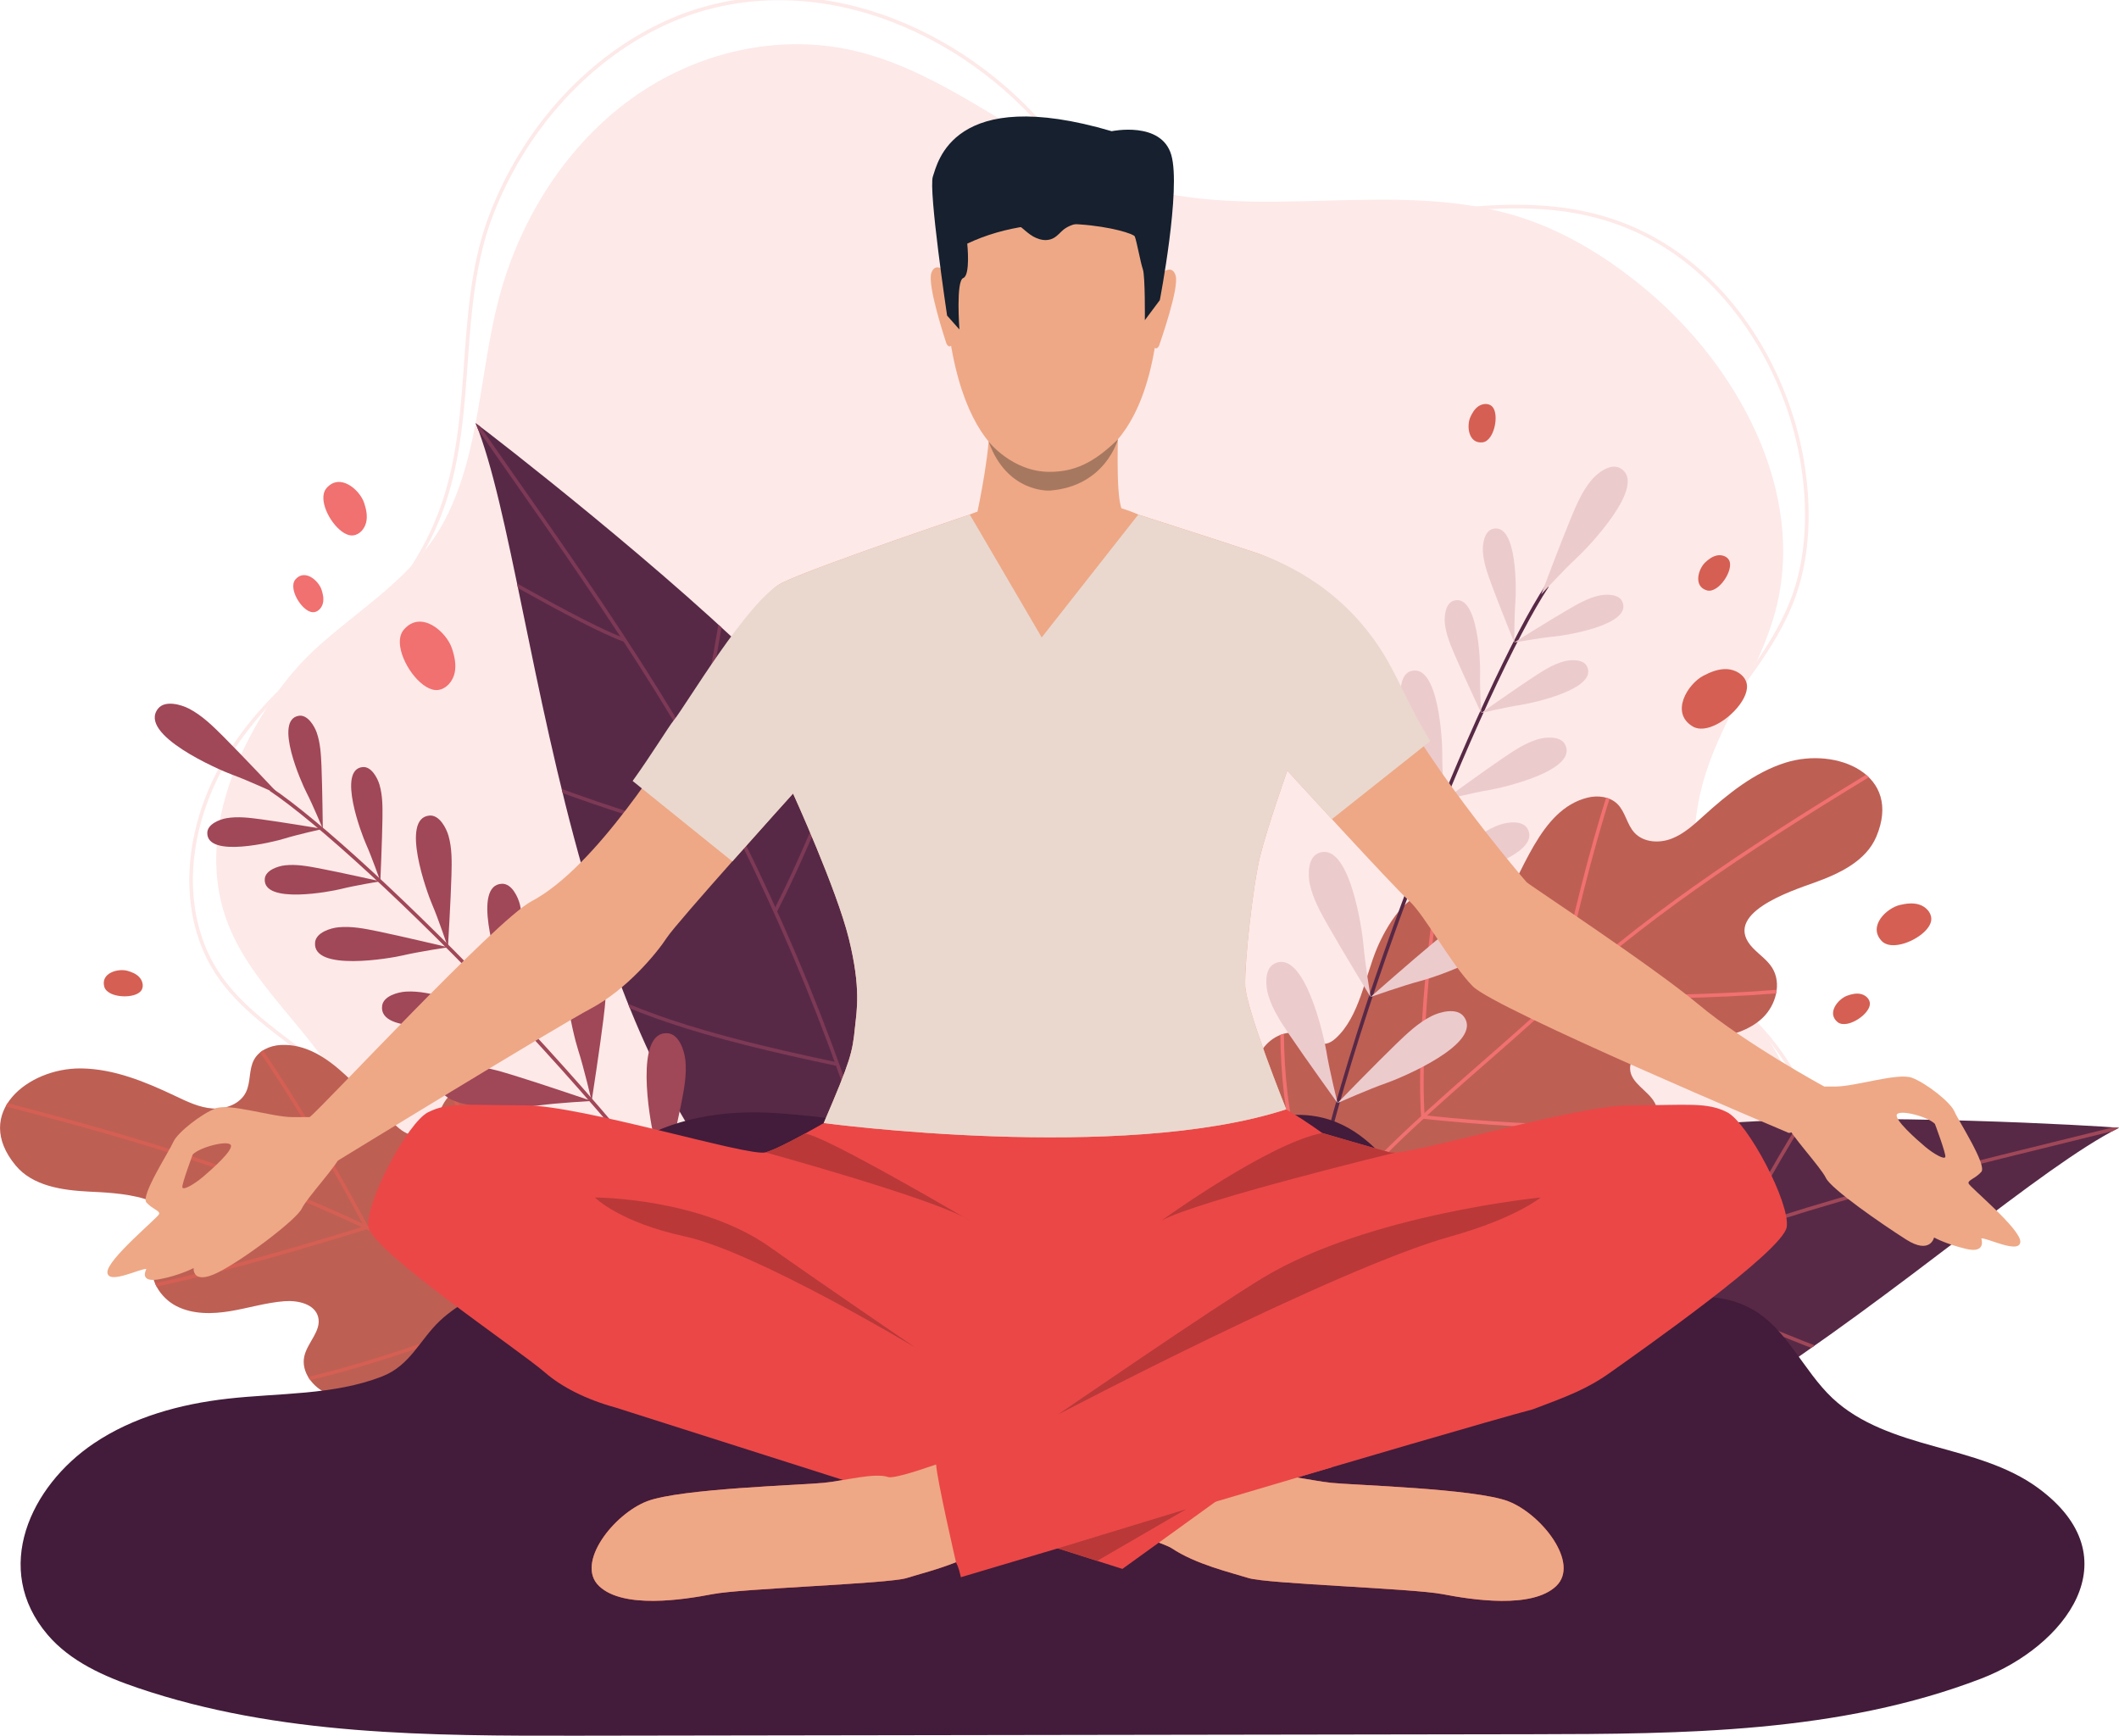 <?xml version="1.0" encoding="utf-8"?>
<!-- Generator: Adobe Illustrator 27.0.0, SVG Export Plug-In . SVG Version: 6.00 Build 0)  -->
<svg version="1.1" xmlns="http://www.w3.org/2000/svg" xmlns:xlink="http://www.w3.org/1999/xlink" x="0px" y="0px"
	 viewBox="0 0 591.18 484.28" style="enable-background:new 0 0 591.18 484.28;" xml:space="preserve">
<style type="text/css">
	.st0{fill:none;stroke:#FDE9E8;stroke-miterlimit:10;}
	.st1{fill:#FDE9E8;}
	.st2{clip-path:url(#SVGID_00000085212491828836784120000014716700995840087484_);}
	.st3{fill:none;stroke:#A04758;stroke-miterlimit:10;}
	.st4{clip-path:url(#SVGID_00000018199848357541550490000009030809437823714196_);}
	.st5{fill:none;stroke:#F17070;stroke-miterlimit:10;}
	.st6{fill:none;stroke:#572946;stroke-miterlimit:10;}
	.st7{fill:#ECCBCD;}
	.st8{clip-path:url(#SVGID_00000004518156406173501560000013623380252524192148_);}
	.st9{fill:none;stroke:#7D3955;stroke-miterlimit:10;}
	.st10{clip-path:url(#SVGID_00000139295076155354721380000002324289859351043986_);}
	.st11{fill:none;stroke:#D55F53;stroke-miterlimit:10;}
	.st12{fill:#A04758;}
	.st13{fill:#421C3A;}
	.st14{fill:#F17070;}
	.st15{fill:#D55F53;}
	.st16{fill:#EEA886;}
	.st17{fill:#EB4747;}
	.st18{fill:#BA3838;}
	.st19{fill:#525252;}
	.st20{fill:#EAD8CF;}
	.st21{fill:#16202E;}
	.st22{fill:#A77860;}
</style>
<g id="Layer_1">
</g>
<g id="Layer_2">
	<path class="st0" d="M200.07,416.43c-15.34-5.5-32.15-3.92-48.44-4.15c-16.29-0.23-41.72-2.89-47.86-20.97
		c-6.49-19.14,2.92-39,3-58.34c0.02-5.3-0.54-10.65-2.36-15.63c-8.54-23.27-37.14-28.91-47.17-52.1
		c-7.49-17.32-3.62-38.01,6.22-54.12c8.55-13.99,21.08-24.99,34.33-34.39c12.07-8.56,21.3-22.39,26.03-36.45
		c8.84-26.26,3.41-54.97,13.32-80.58c8.87-22.94,25.87-42.37,47.08-52.63c37.03-17.92,80.79-1.98,107.19,28.67
		c14.16,16.44,34.51,25.98,55.22,27.68c40.23,3.29,82.15-18.57,119.42,6.11c19,12.58,32.42,34.89,36.61,58.42
		c2.36,13.26,2.09,28.01-3.03,40.52c-5.04,12.32-13.72,22.37-21.18,33.01c-12.4,17.68-19.19,41.32-7.59,61.23
		c5.07,8.71,12.4,15.83,19.34,23.13c17.78,18.68,24.37,46.19,18.25,71.1c-6.95,28.27-28.98,46.84-57.68,50.39
		c-21.24,2.63-44.74-0.81-63.99,10.42"/>
	<path class="st1" d="M76.88,193.84c-11.73,16.68-20.78,39.37-14.5,60.32c6.26,20.88,26.29,33.76,35.04,53.59
		c4.95,11.21,5.08,23.54,5.27,35.57c0.25,15.75-2.83,32.48,7.81,45.79c6.3,7.87,15.8,12.53,25.41,15.58
		c19.3,6.14,39.51,9.02,56.66,20.61c28.16,19.05,62.74,25.71,96.3,23.65c17.02-1.04,33.9-4.25,50.2-9.22
		c18.94-5.78,35.78-16.01,54.85-21.5c33.05-9.5,78.25-9.63,97.59-43.07c13.02-22.51,17.53-50.34,7.4-74.87
		c-4.82-11.66-14.01-20.57-19.25-32.02c-7.23-15.82-9.19-33.86-4.35-50.67c0.2-0.69,0.41-1.38,0.63-2.07
		c5.05-15.71,15.22-29.22,19.42-45.22c8.68-33.02-10.5-67.94-35.71-89.17c-10.48-8.82-22.18-16.16-34.93-20.35
		c-35.16-11.54-74.23,1.82-109.5-9.35c-27.06-8.57-49.27-30.83-76.84-37.27c-21.19-4.95-44.08,0.33-62.08,13.26
		c-18,12.93-31.06,33.17-37.01,55.45c-5.52,20.65-5.34,43.33-15.13,62.09c-8.37,16.05-23.88,24.71-36.48,36.35
		C83.74,184.98,80.12,189.23,76.88,193.84z"/>
	<g>
		<defs>
			<path id="SVGID_1_" d="M461.01,381.67l25.58,7.01c44-28.37,82.73-63.1,104.6-74.07c-5.54-0.5-68.77-4.26-109.13-1.33l-8.05,17.51
				l-0.21-16.77c-4.25,0.46-8.13,1.01-11.49,1.68c-48.1,9.6-107.89,34.43-121.77,86.84c-5.83,22.01,18.76,26.01,35.01,26.6
				c32.98,1.18,68.15-14.14,100.95-34.11L461.01,381.67z"/>
		</defs>
		<use xlink:href="#SVGID_1_"  style="overflow:visible;fill:#572946;"/>
		<clipPath id="SVGID_00000097459998797484820460000005682899684658321836_">
			<use xlink:href="#SVGID_1_"  style="overflow:visible;"/>
		</clipPath>
		<g style="clip-path:url(#SVGID_00000097459998797484820460000005682899684658321836_);">
			<path class="st3" d="M520.34,332.69c11.06,4.55,52.28,12.22,52.28,12.22"/>
			<g>
				<path class="st3" d="M329.63,428.49c36.7-29.82,78.25-53.18,121.56-71.92c46.21-20,94.81-30.68,143.67-42.88"/>
				<path class="st3" d="M485.85,343.3c8.19-18.7,30.77-52.02,30.77-52.02"/>
				<path class="st3" d="M439.3,361.86c0,0,7.73-32.39,23-63.97"/>
				<path class="st3" d="M457.51,353.91c16.16,8.8,62.36,29.52,80.76,31.33"/>
				<path class="st3" d="M398.34,382.46c32.52,18.2,56.27,29.57,81.29,31.93"/>
				<path class="st3" d="M387.44,388.67c5.66-24.74,11.11-58.73,26.81-81.03"/>
			</g>
		</g>
	</g>
	<g>
		<defs>
			<path id="SVGID_00000109006745695086942730000005237791162247885494_" d="M398.49,362.11c-13.43,1.2-35.11,3.53-44.68-8.55
				c-3.06-3.86-4.44-8.78-5.38-13.62c-2.4-12.4-2.34-25.28,0.2-37.65c0.77-3.75,1.83-7.59,4.31-10.51
				c2.48-2.92,6.72-4.65,10.25-3.16c3.52,1.49,5.78,4.4,9.47,1.03c6.62-6.02,8.17-17.2,11.49-25.08c2.42-5.72,8.46-16.69,16.2-15.42
				c5.27,0.86,7,8.97,12.72,8.59c2.03-0.13,3.71-1.66,4.86-3.35c6.98-10.2,11.45-28.57,25.02-31.88c2.88-0.7,6.22-0.28,8.32,1.81
				c2.2,2.2,2.62,5.7,4.73,7.99c2.5,2.71,6.84,2.99,10.29,1.68c3.45-1.31,6.24-3.89,8.97-6.36c6.82-6.16,14.17-12.15,22.95-14.89
				c14.14-4.41,32.67,3.19,25.25,20.7c-2.89,6.82-10.37,10.32-17.35,12.82c-6.45,2.31-26.23,8.76-17.01,18.27
				c1.77,1.82,3.96,3.29,5.31,5.44c2.72,4.34,1.07,10.4-2.62,13.95c-3.7,3.55-8.92,5.02-14,5.66c-5.08,0.65-10.26,0.6-15.26,1.69
				c-3.7,0.81-7.93,3.19-7.75,6.97c0.19,3.94,4.92,5.9,6.84,9.33c2.17,3.87,0.22,9.01-3.2,11.85c-3.42,2.83-7.92,3.92-12.25,4.93
				c-4.29,1-8.59,2-12.88,2.99c-4.6,1.07-10.01,2.89-11.15,7.47c-0.7,2.79,0.52,5.67,0.73,8.54c0.42,5.69-3.25,11.1-8.07,14.13
				C409.97,360.56,404.17,361.6,398.49,362.11z"/>
		</defs>
		<use xlink:href="#SVGID_00000109006745695086942730000005237791162247885494_"  style="overflow:visible;fill:#BE5F54;"/>
		<clipPath id="SVGID_00000017492579069437501890000008101317063282057886_">
			<use xlink:href="#SVGID_00000109006745695086942730000005237791162247885494_"  style="overflow:visible;"/>
		</clipPath>
		<g style="clip-path:url(#SVGID_00000017492579069437501890000008101317063282057886_);">
			<path class="st5" d="M535.61,207.61c-30.84,18.65-61.82,37.41-89.46,60.54c-6.44,5.39-12.68,11-18.92,16.61
				c-15.04,13.53-30.23,25.92-44.33,40.44c-15.63,16.09-30.91,32.53-45.8,49.31"/>
			<path class="st5" d="M406.04,226.81c-5.75,16.17-10.62,61.39-9.06,84.77c0,0,76.6,9.06,101.61-5.49"/>
			<path class="st5" d="M457.8,199.28c-12.21,22.95-23.2,78.89-23.2,78.89s63.13,0.97,82.01-4.66"/>
			<path class="st5" d="M357.96,273.99c-0.69,18.22-1.01,42.37,11.01,65.75c0,0,41.32,17.09,71.57,14.16"/>
		</g>
	</g>
	<g>
		<path class="st6" d="M431.65,163.45c-17.28,26.04-59.68,127.59-69.73,194.1"/>
		<path class="st7" d="M438.16,144.79c1.58-3.81,3.19-7.68,5.83-10.84c1.59-1.91,5.27-4.86,7.99-3.36
			c8.09,4.45-9.12,22.31-12.03,24.98c-3.5,3.22-9.95,10.22-9.95,10.22S435.35,151.57,438.16,144.79z"/>
		<path class="st7" d="M437.39,170.1c2.77-1.61,5.59-3.24,8.71-3.95c1.89-0.43,5.55-0.52,6.52,1.69c2.9,6.56-16.15,9.48-19.21,9.76
			c-3.68,0.34-10.96,1.62-10.96,1.62S432.46,172.97,437.39,170.1z"/>
		<path class="st7" d="M416.07,162.93c-1.1-3.01-2.22-6.07-2.37-9.27c-0.09-1.93,0.45-5.55,2.8-6.13
			c6.97-1.71,6.52,17.55,6.27,20.62c-0.31,3.68-0.31,11.08-0.31,11.08S418.03,168.28,416.07,162.93z"/>
		<path class="st7" d="M427.66,188.97c2.68-1.76,5.41-3.54,8.48-4.42c1.86-0.53,5.51-0.82,6.6,1.33c3.25,6.4-15.61,10.35-18.65,10.8
			c-3.66,0.54-10.86,2.22-10.86,2.22S422.89,192.1,427.66,188.97z"/>
		<path class="st7" d="M405.98,182.97c-1.27-2.94-2.55-5.94-2.88-9.12c-0.2-1.92,0.15-5.57,2.46-6.27
			c6.86-2.09,7.47,17.17,7.38,20.24c-0.11,3.69,0.29,11.08,0.29,11.08S408.23,188.21,405.98,182.97z"/>
		<path class="st7" d="M419.32,211.48c3.05-2.07,6.16-4.17,9.69-5.23c2.13-0.64,6.33-1.04,7.62,1.42
			c3.85,7.3-17.78,12.18-21.27,12.74c-4.2,0.68-12.45,2.74-12.45,2.74S413.89,215.16,419.32,211.48z"/>
		<path class="st7" d="M394.27,204.95c-1.51-3.36-3.03-6.79-3.46-10.45c-0.26-2.21,0.08-6.41,2.73-7.26
			c7.86-2.52,8.89,19.63,8.84,23.17c-0.06,4.25,0.53,12.74,0.53,12.74S396.95,210.93,394.27,204.95z"/>
		<path class="st7" d="M409.01,235.69c2.96-2.2,5.98-4.42,9.46-5.63c2.1-0.73,6.28-1.31,7.68,1.1c4.15,7.14-17.25,12.91-20.72,13.63
			c-4.17,0.86-12.33,3.26-12.33,3.26S403.74,239.6,409.01,235.69z"/>
		<path class="st7" d="M383.7,230.22c-1.65-3.3-3.31-6.66-3.9-10.3c-0.35-2.2-0.19-6.41,2.42-7.37c7.75-2.85,9.71,19.24,9.81,22.77
			c0.12,4.25,1.06,12.71,1.06,12.71S386.64,236.09,383.7,230.22z"/>
		<path class="st7" d="M399.91,263c3.27-2.7,6.6-5.44,10.53-7.04c2.37-0.97,7.13-1.87,8.88,0.8c5.2,7.95-19.05,15.86-22.98,16.89
			c-4.73,1.23-13.97,4.48-13.97,4.48S394.09,267.81,399.91,263z"/>
		<path class="st7" d="M370.52,258.23c-2.09-3.69-4.2-7.45-5.1-11.59c-0.54-2.5-0.6-7.35,2.34-8.61
			c8.73-3.73,12.3,21.52,12.63,25.57c0.39,4.88,1.98,14.53,1.98,14.53S374.24,264.8,370.52,258.23z"/>
		<path class="st7" d="M389.48,291.27c3.05-2.94,6.16-5.93,9.95-7.83c2.29-1.15,6.97-2.42,8.92,0.11
			c5.79,7.52-17.76,17.29-21.61,18.61c-4.62,1.59-13.58,5.55-13.58,5.55S384.05,296.51,389.48,291.27z"/>
		<path class="st7" d="M359.81,288.78c-2.37-3.52-4.77-7.1-5.98-11.16c-0.73-2.45-1.17-7.28,1.67-8.76
			c8.42-4.4,13.93,20.5,14.56,24.52c0.76,4.83,3.1,14.34,3.1,14.34S364.03,295.04,359.81,288.78z"/>
	</g>
	<g>
		<defs>
			<path id="SVGID_00000181058444254537633860000009038264163938853511_" d="M186.76,254.85l-23.97-11.62
				c-14.5-50.56-20.81-102.42-30.09-125.18c4.52,3.29,54.81,42.26,83.39,71.17l-5.49,18.56l11.26-12.54
				c2.92,3.16,5.48,6.14,7.57,8.87c30.01,39.07,58.8,97.39,34.63,146.19c-10.15,20.49-31.39,7.26-44.06-3.05
				c-25.72-20.92-42.17-55.77-53.76-92.56L186.76,254.85z"/>
		</defs>
		<use xlink:href="#SVGID_00000181058444254537633860000009038264163938853511_"  style="overflow:visible;fill:#572946;"/>
		<clipPath id="SVGID_00000026866009544434310590000018048763735820574655_">
			<use xlink:href="#SVGID_00000181058444254537633860000009038264163938853511_"  style="overflow:visible;"/>
		</clipPath>
		<g style="clip-path:url(#SVGID_00000026866009544434310590000018048763735820574655_);">
			<path class="st9" d="M174.31,178.57c-11.37-3.87-47.61-25.34-47.61-25.34"/>
			<g>
				<path class="st9" d="M255.12,377.13c-8.02-46.82-23.99-91.96-44.34-134.77c-21.72-45.68-51.39-85.9-80.26-127.45"/>
				<path class="st9" d="M193.36,209.41c6.17-19.55,11.15-59.68,11.15-59.68"/>
				<path class="st9" d="M216.27,254.23c0,0,15.57-29.6,24.92-63.58"/>
				<path class="st9" d="M207.77,236.17c-18.04-4.04-66.67-18.93-81.78-29.73"/>
				<path class="st9" d="M233.62,296.89c-36.63-7.75-62.1-14.86-82.58-29.63"/>
				<path class="st9" d="M237.75,308.79c12.08-22.45,30.45-51.75,33.32-79"/>
			</g>
		</g>
	</g>
	<g>
		<defs>
			<path id="SVGID_00000119820874407942223100000011163933732973669538_" d="M161.02,412.4c13.2-2.71,34.63-6.71,40.32-21.04
				c1.82-4.58,1.73-9.68,1.24-14.59c-1.27-12.57-5.03-24.88-11.02-36c-1.81-3.37-3.94-6.74-7.15-8.82
				c-3.21-2.08-7.77-2.52-10.72-0.08c-2.95,2.44-4.26,5.87-8.77,3.72c-8.07-3.86-12.77-14.12-18.22-20.71
				c-3.96-4.78-12.91-13.54-19.95-10.1c-4.8,2.34-4.12,10.6-9.7,11.88c-1.98,0.46-4.03-0.53-5.62-1.81
				c-9.61-7.76-19.19-24.07-33.13-23.33c-2.96,0.16-6.03,1.52-7.44,4.13c-1.48,2.74-0.87,6.21-2.23,9.01
				c-1.61,3.32-5.69,4.83-9.37,4.57c-3.68-0.26-7.09-1.93-10.42-3.51c-8.31-3.94-17.06-7.56-26.25-7.66
				c-14.81-0.16-30.37,12.45-18.22,27.08c4.73,5.7,12.9,6.9,20.3,7.28c6.84,0.35,27.64,0.84,21.54,12.61
				c-1.17,2.26-2.84,4.29-3.51,6.74c-1.35,4.94,1.97,10.27,6.52,12.6c4.56,2.33,9.98,2.24,15.03,1.4c5.05-0.84,9.99-2.38,15.1-2.77
				c3.78-0.29,8.51,0.77,9.42,4.45c0.95,3.82-3.01,7.06-3.87,10.91c-0.97,4.33,2.38,8.7,6.47,10.43c4.09,1.73,8.71,1.48,13.14,1.2
				c4.4-0.28,8.79-0.56,13.19-0.84c4.71-0.3,10.41-0.11,12.83,3.95c1.47,2.47,1.14,5.58,1.76,8.39c1.23,5.57,6.3,9.69,11.8,11.21
				C149.58,414.22,155.43,413.55,161.02,412.4z"/>
		</defs>
		<use xlink:href="#SVGID_00000119820874407942223100000011163933732973669538_"  style="overflow:visible;fill:#BE5F54;"/>
		<clipPath id="SVGID_00000093151760868725987280000005318437045626225579_">
			<use xlink:href="#SVGID_00000119820874407942223100000011163933732973669538_"  style="overflow:visible;"/>
		</clipPath>
		<g style="clip-path:url(#SVGID_00000093151760868725987280000005318437045626225579_);">
			<path class="st11" d="M-14.73,303.9c34.9,8.99,69.96,18.03,103.08,32.24c7.71,3.31,15.3,6.89,22.89,10.47
				c18.29,8.63,36.4,16.12,54.08,25.97c19.6,10.91,38.95,22.26,58.04,34.04"/>
			<path class="st11" d="M114.87,285.02c10.16,13.83,27.83,55.73,33.06,78.57c0,0-70.74,30.71-98.88,23.98"/>
			<path class="st11" d="M57.39,273.54c18.29,18.46,44.91,68.87,44.91,68.87s-60.17,19.09-79.87,19.13"/>
			<path class="st11" d="M174.47,316.36c5.9,17.25,13.15,40.28,8.38,66.13c0,0-34.65,28.25-64.46,34.15"/>
		</g>
	</g>
	<g>
		<path class="st3" d="M75.5,220.2c25.96,17.4,104.13,94.86,138.97,152.4"/>
		<path class="st12" d="M62.32,205.48c-2.92-2.91-5.9-5.86-9.55-7.77c-2.21-1.15-6.73-2.46-8.67-0.03
			c-5.75,7.22,16.99,17.09,20.7,18.44c4.47,1.62,13.11,5.61,13.11,5.61S67.51,210.66,62.32,205.48z"/>
		<path class="st12" d="M72.76,228.55c-3.17-0.42-6.41-0.84-9.56-0.3c-1.91,0.33-5.32,1.65-5.37,4.07
			c-0.15,7.17,18.55,2.55,21.48,1.63c3.53-1.1,10.74-2.71,10.74-2.71S78.41,229.3,72.76,228.55z"/>
		<path class="st12" d="M89.69,213.73c-0.14-3.2-0.29-6.46-1.37-9.47c-0.66-1.82-2.55-4.95-4.94-4.58
			c-7.09,1.1,0.72,18.71,2.14,21.44c1.7,3.28,4.54,10.11,4.54,10.11S89.93,219.43,89.69,213.73z"/>
		<path class="st12" d="M88.99,242.23c-3.15-0.59-6.35-1.19-9.53-0.82c-1.92,0.22-5.4,1.36-5.59,3.77
			c-0.54,7.15,18.38,3.56,21.36,2.8c3.58-0.91,10.88-2.12,10.88-2.12S94.59,243.29,88.99,242.23z"/>
		<path class="st12" d="M106.7,228.36c0.04-3.2,0.07-6.46-0.85-9.53c-0.56-1.85-2.28-5.08-4.68-4.84
			c-7.14,0.71-0.3,18.72,0.96,21.52c1.52,3.37,3.98,10.34,3.98,10.34S106.63,234.06,106.7,228.36z"/>
		<path class="st12" d="M105.34,259.8c-3.61-0.74-7.29-1.48-10.95-1.11c-2.21,0.22-6.24,1.47-6.49,4.24
			c-0.75,8.22,21.1,4.41,24.54,3.59c4.14-0.99,12.55-2.26,12.55-2.26S111.77,261.12,105.34,259.8z"/>
		<path class="st12" d="M125.95,244.15c0.1-3.68,0.19-7.43-0.82-10.98c-0.61-2.14-2.54-5.89-5.31-5.65
			c-8.23,0.7-0.67,21.54,0.74,24.79c1.69,3.9,4.41,11.97,4.41,11.97S125.78,250.71,125.95,244.15z"/>
		<path class="st12" d="M124.17,278.2c-3.58-0.89-7.22-1.79-10.9-1.57c-2.22,0.13-6.3,1.21-6.66,3.96
			c-1.09,8.18,20.89,5.29,24.36,4.62c4.18-0.81,12.63-1.73,12.63-1.73S130.54,279.78,124.17,278.2z"/>
		<path class="st12" d="M145.42,263.42c0.25-3.68,0.5-7.42-0.35-11c-0.52-2.16-2.29-5.99-5.06-5.87c-8.25,0.35-1.57,21.49-0.3,24.8
			c1.53,3.97,3.9,12.14,3.9,12.14S144.97,269.97,145.42,263.42z"/>
		<path class="st12" d="M143.06,299.91c-4.05-1.24-8.19-2.48-12.42-2.45c-2.56,0.02-7.3,1.01-7.89,4.15
			c-1.74,9.33,23.68,7.33,27.71,6.76c4.84-0.68,14.62-1.23,14.62-1.23S150.28,302.11,143.06,299.91z"/>
		<path class="st12" d="M168.36,284.21c0.51-4.21,1.02-8.49,0.25-12.66c-0.46-2.52-2.27-7.02-5.47-7.05
			c-9.5-0.09-3.09,24.59-1.83,28.46c1.51,4.65,3.76,14.18,3.76,14.18S167.45,291.71,168.36,284.21z"/>
		<path class="st12" d="M163.55,322c-3.95-1.54-7.97-3.11-12.2-3.4c-2.55-0.18-7.36,0.44-8.19,3.53c-2.46,9.17,23.04,9.13,27.1,8.88
			c4.88-0.31,14.67-0.1,14.67-0.1S170.58,324.75,163.55,322z"/>
		<path class="st12" d="M189.98,308.3c0.83-4.16,1.67-8.39,1.23-12.6c-0.27-2.55-1.72-7.17-4.9-7.45
			c-9.46-0.82-4.98,24.28-4.02,28.24c1.15,4.75,2.65,14.43,2.65,14.43S188.5,315.7,189.98,308.3z"/>
	</g>
	<path class="st13" d="M552.73,468.28c-39.55,15.19-83.02,15.45-125.38,15.52c-88.66,0.14-177.32,0.27-265.97,0.41
		c-41.43,0.06-83.74-0.01-122.96-13.34c-9.33-3.17-18.76-7.33-25.15-14.83c-15.6-18.35-4.78-41.45,12.87-53.35
		c10.98-7.41,24.16-10.99,37.32-12.49c14.14-1.61,29.64-0.94,43.12-6.2c7.91-3.09,10.44-10.13,16.15-15.54
		c5.4-5.11,12.59-7.94,18.24-13.16c12.22-11.28,20.48-26.58,34.66-35.78c11.76-7.63,26.35-9.92,40.33-9.03
		c15.51,1,34.21,3.82,49.21,7.99c20.78,5.78,36.77,12.85,58.74,5.21c14.91-5.18,29.62-15.59,44.97-11.9
		c21.06,5.06,27.8,32.45,45.89,44.36c9.68,6.37,23.12,8.95,34.55,8.26c12.95-0.78,27.24-6.05,39.45,0.79
		c9.8,5.49,14.28,17.14,22.46,24.84c7.67,7.22,18.11,10.57,28.26,13.39c10.15,2.82,20.66,5.47,29.14,11.7
		C595.34,434.75,575.91,459.37,552.73,468.28z"/>
	<path class="st14" d="M111.66,180.47c0.85,5.56,6.39,12.56,10.57,12.01c2.32-0.3,4.09-2.43,4.6-4.71c0.51-2.28,0-4.66-0.74-6.88
		c-1.56-4.66-8.6-10.83-13.41-5.25C111.63,176.84,111.37,178.57,111.66,180.47z"/>
	<path class="st15" d="M477.14,202.83c5.34-1.76,11.33-8.38,10.1-12.41c-0.68-2.24-3.07-3.63-5.41-3.75
		c-2.33-0.13-4.6,0.78-6.66,1.87c-4.34,2.31-9.26,10.27-2.96,14.1C473.56,203.46,475.31,203.43,477.14,202.83z"/>
	<path class="st14" d="M90.3,139.96c0.66,4.35,5,9.83,8.27,9.4c1.81-0.24,3.2-1.9,3.6-3.69c0.4-1.78,0-3.65-0.58-5.38
		c-1.22-3.65-6.73-8.47-10.5-4.11C90.28,137.12,90.08,138.47,90.3,139.96z"/>
	<path class="st15" d="M528.72,263.67c4.39-0.27,10.23-4.1,10.1-7.4c-0.07-1.83-1.61-3.35-3.35-3.91c-1.74-0.56-3.64-0.32-5.42,0.1
		c-3.74,0.89-9.04,5.94-5.04,10.09C525.89,263.44,527.22,263.76,528.72,263.67z"/>
	<path class="st14" d="M81.87,164.26c0.46,3.02,3.47,6.81,5.74,6.52c1.26-0.16,2.22-1.32,2.49-2.56c0.28-1.24,0-2.53-0.4-3.73
		c-0.85-2.53-4.67-5.88-7.28-2.85C81.86,162.29,81.72,163.23,81.87,164.26z"/>
	<path class="st15" d="M515.31,285.61c3-0.55,6.71-3.66,6.35-5.92c-0.2-1.25-1.38-2.18-2.63-2.42c-1.24-0.24-2.53,0.08-3.72,0.51
		c-2.5,0.92-5.74,4.83-2.64,7.36C513.34,285.68,514.28,285.79,515.31,285.61z"/>
	<path class="st15" d="M415.81,121.84c1.71-2.53,2.07-7.36,0.21-8.68c-1.04-0.73-2.52-0.53-3.57,0.19
		c-1.04,0.72-1.72,1.86-2.24,3.02c-1.09,2.43-0.56,7.48,3.41,7.03C414.49,123.3,415.23,122.7,415.81,121.84z"/>
	<path class="st15" d="M30.96,277.19c2.76,1.3,7.59,0.93,8.61-1.12c0.57-1.14,0.14-2.58-0.73-3.5c-0.87-0.92-2.1-1.41-3.32-1.75
		c-2.57-0.71-7.48,0.59-6.43,4.45C29.32,276.1,30.02,276.74,30.96,277.19z"/>
	<path class="st15" d="M478.82,164.1c2.55-1.68,4.73-6.01,3.51-7.94c-0.68-1.07-2.13-1.46-3.37-1.19c-1.24,0.27-2.3,1.06-3.22,1.93
		c-1.94,1.83-3.38,6.7,0.47,7.8C477.04,164.94,477.95,164.68,478.82,164.1z"/>
	<g>
		<path class="st16" d="M549.2,330.12c-0.19-0.94,1.88-1.31,3.56-3.19c1.69-1.88-6.38-14.26-7.5-16.88
			c-1.13-2.63-7.88-7.88-11.82-9.38c-3.94-1.5-15.76,2.44-21.38,2.44c-3.85,0-4.72,0-4.88,0c0,0-9.38,7.93-8.6,10.62
			c0.78,2.69,9.35,11.8,10.83,14.89c1.48,3.1,15.63,12.88,22.38,17.17c6.75,4.29,7.8-0.57,7.8-0.57s3.15,1.79,8.9,3.18
			c5.81,1.4,4.28-2.9,4.28-2.9c1.31-0.37,10.69,4.5,10.88,0.94C563.83,342.87,549.39,331.05,549.2,330.12z M542.73,322.71
			c-0.19,0.94-3.28-0.84-5.63-2.81c-2.35-1.97-8.72-7.6-7.88-9c0.85-1.41,8.54,0.56,10.6,2.63
			C539.82,313.51,542.91,321.77,542.73,322.71z"/>
		<path class="st16" d="M29.96,354.97c0.19,3.56,9.57-1.31,10.88-0.94c0,0-2.28,3.92,3.6,2.85c5.57-1.02,9.58-3.13,9.58-3.13
			s-0.5,4.81,6.67,1.29c7.18-3.53,22.03-14.79,23.51-17.89c1.48-3.1,10.05-12.2,10.83-14.89c0.78-2.69-8.6-10.62-8.6-10.62
			c-0.16,0-1.02,0-4.88,0c-5.63,0-17.45-3.94-21.38-2.44c-3.94,1.5-10.69,6.75-11.82,9.38c-1.13,2.63-9.19,15.01-7.5,16.88
			c1.69,1.88,3.75,2.25,3.56,3.19C44.21,339.59,29.77,351.41,29.96,354.97z M53.78,322.05c2.06-2.06,9.75-4.03,10.6-2.63
			c0.84,1.41-5.53,7.03-7.88,9c-2.35,1.97-5.44,3.75-5.63,2.81C50.69,330.3,53.78,322.05,53.78,322.05z"/>
		<path class="st17" d="M498.48,342.28c-0.96,6.72-41.35,35.01-49.3,40.66c-6.38,4.54-11.93,6.62-21.58,10.24c0,0,0,0-0.01,0
			C405.66,398.95,268.08,440,268.08,440c-0.36-1.4-0.56-2.61-1.37-4.18c-5.14,2.05-10.42,3.37-13.78,4.42
			c-5.12,1.6-45.78,2.88-54.1,4.48c-8.32,1.6-24.97,4.16-31.69-2.24c-6.72-6.4,4.16-20.17,13.45-23.69
			c9.28-3.52,43.22-4.48,49.3-5.12c6.08-0.64,14.09-2.88,17.93-1.6c1.21,0.4,6.58-1.17,13.35-3.51c-0.17-2.49-0.21-4.07-0.21-4.07
			l36.12-10.41l-6.69-63.96c0,0,15.71-59.22,78.51-14.04c0,0,14.01,4.12,18.81,5.4c0.34,0.09,0.88,0.1,1.61,0.04
			c9.58-0.72,50.74-13.17,65.62-13.17c16.01,0,21.13-0.96,26.89,1.92C487.59,313.15,499.44,335.56,498.48,342.28z"/>
		<path class="st17" d="M434.15,442.48c-6.72,6.4-23.37,3.84-31.69,2.24c-8.32-1.6-48.98-2.88-54.1-4.48
			c-5.12-1.6-14.73-3.84-21.45-8.32c-0.54-0.36-1.78-0.9-3.59-1.58c0,0,0,0-0.01,0.01l-10.17,7.33l-141.36-45
			c-8.47-2.32-15.19-5.86-19.67-9.74c-7.36-6.4-48.34-33.93-49.3-40.66c-0.96-6.72,10.89-29.13,16.65-32.01
			c5.76-2.88,10.88-1.92,26.89-1.92c16.01,0,62.43,14.41,67.23,13.13c2.18-0.58,6.7-2.88,10.99-5.23c5.13-2.8,9.93-5.66,9.93-5.66
			c68.76-30.69,76.41,19.53,76.41,19.53l-4.07,62c0,0,5.73,2.84,13.18,6.38l34.08,9.63l-4.46,3.22c1.93,0.62,3.29,0.91,3.85,0.72
			c3.84-1.28,11.84,0.96,17.93,1.6c6.08,0.64,40.02,1.6,49.3,5.12C429.99,422.31,440.87,436.08,434.15,442.48z"/>
		<path class="st18" d="M255.41,375.96c0,0-44.71-26.8-64.24-31.01c-18.45-3.98-25.18-10.88-25.18-10.88s29.35,0,48.87,13.87
			C228.12,357.35,255.41,375.96,255.41,375.96z"/>
		<path class="st18" d="M295.13,394.64c0,0,77.77-40.84,109.52-49.69c18.18-5.07,25.18-10.88,25.18-10.88s-48.08,4.7-77.31,22.3
			C338.58,364.76,295.13,394.64,295.13,394.64z"/>
		<path class="st16" d="M434.15,442.48c-6.72,6.4-23.37,3.84-31.69,2.24c-8.32-1.6-48.98-2.88-54.1-4.48
			c-5.12-1.6-14.73-3.84-21.45-8.32c-0.54-0.36-1.78-0.9-3.59-1.58l26.32-18.99c1.93,0.62,3.29,0.91,3.85,0.72
			c3.84-1.28,11.84,0.96,17.93,1.6c6.08,0.64,40.02,1.6,49.3,5.12C429.99,422.31,440.87,436.08,434.15,442.48z"/>
		<path class="st16" d="M266.71,435.81c-5.14,2.05-10.42,3.37-13.78,4.42c-5.12,1.6-45.78,2.88-54.1,4.48
			c-8.32,1.6-24.97,4.16-31.69-2.24c-6.72-6.4,4.16-20.17,13.45-23.69c9.28-3.52,43.22-4.48,49.3-5.12
			c6.08-0.64,14.09-2.88,17.93-1.6c1.21,0.4,6.58-1.17,13.35-3.51C261.37,412.62,266.71,435.81,266.71,435.81z"/>
		<path class="st17" d="M295.13,431.95l76.45-22.62l-15.12-4.62C356.46,404.7,295.37,426.85,295.13,431.95z"/>
		<polygon class="st18" points="295.13,431.95 330.91,421.03 306.1,435.44 		"/>
		<path class="st18" d="M224.56,316.25c4.74,0.33,36.78,18.89,44.38,23.33c-11.55-6.04-55.37-18.1-55.37-18.1
			C215.76,320.89,220.28,318.59,224.56,316.25z"/>
		<path class="st19" d="M270.55,340.51c-0.07-0.04-0.64-0.38-1.61-0.94C269.58,339.9,270.12,340.22,270.55,340.51z"/>
		<path class="st18" d="M389.32,321.52c0,0-55.19,13.39-65.29,19c0.46-0.33,29.84-21.55,44.87-24.45c0,0,14.01,4.12,18.81,5.4
			C388.05,321.56,388.59,321.57,389.32,321.52C389.32,321.52,389.32,321.52,389.32,321.52z"/>
		<path class="st16" d="M358.85,309.47c0,0-11.24-27.91-11.45-34.52c-0.21-6.62,2.21-28.33,4.16-36.11
			c2.09-8.36,7.58-23.87,7.58-23.87s29.45,32.23,33.93,36.28c4.48,4.06,11.53,17.5,17.82,23.9c6.3,6.4,87.82,40.76,87.82,40.76
			c2.35,1.71,10.19-12.82,10.19-12.82s-21.93-11.94-34.95-22.82c-13.02-10.88-47.17-33.29-48.02-34.15
			c-0.85-0.85-32.01-37.56-39.91-58.48c-7.9-20.92-26.89-30.52-35.85-33.51c-8.96-2.99-37.56-12.17-37.56-12.17h-37.35
			c0,0-47.81,16.01-57.2,20.7c-9.39,4.69-25.18,38.2-28.39,42.04c-3.2,3.84-23,37.03-41.4,46.74c-9.9,5.22-58.43,57.61-61.85,60.17
			c-3.42,2.56,7.8,12.19,7.8,12.19s60.67-37.15,70.7-42.48c10.03-5.34,18.35-15.47,21.13-19.74c2.77-4.27,35.21-40.23,35.21-40.23
			s12.17,26.68,15.58,40.55c3.41,13.87,2.16,20.01,1.71,24.54c-0.73,7.21-1.14,9.16-8.73,26.83
			C229.82,313.3,312.92,324.45,358.85,309.47z"/>
		<path class="st20" d="M399.07,206.71l-27.49,21.81h0c-6.76-7.33-12.45-13.55-12.45-13.55s-5.49,15.5-7.58,23.87
			c-1.94,7.78-4.37,29.49-4.16,36.1c0.21,6.62,11.46,34.52,11.46,34.52c-45.93,14.99-129.03,3.84-129.03,3.84
			c7.58-17.67,8-19.62,8.73-26.83c0.46-4.53,1.71-10.68-1.71-24.54c-3.41-13.87-15.58-40.55-15.58-40.55s-8.35,9.26-16.94,18.93
			l-27.82-22.44c5.28-7.35,10.17-15.35,11.43-16.86c3.2-3.84,20.74-33.62,30.13-38.32c9.39-4.7,57.2-20.7,57.2-20.7h37.35
			c0,0,28.6,9.18,37.56,12.16c8.96,2.99,25.81,10.73,36.92,30.13C390.84,190.83,394.35,199.46,399.07,206.71z"/>
		<g>
			<path class="st16" d="M298.38,39.33c0,0,29.21,4.6,24.76,50.3c-4.45,45.7-30.23,41.95-31.95,41.91
				c-1.72-0.05-25.88,0.83-27.76-54.96C263.43,76.57,262.61,35.31,298.38,39.33z"/>
		</g>
		<g>
			<path class="st16" d="M312.02,118.08c0,0-0.89,19.84,0.93,23.91c1.82,4.07-24.46,15.44-40.27,0.87c0,0,4.27-19.76,3.2-27
				C274.82,108.61,312.02,118.08,312.02,118.08z"/>
		</g>
		<g>
			<path class="st16" d="M323.59,76.72c0,0,3.2-3.42,4.37,0.04c1.17,3.46-4.36,18.88-4.56,19.61c0,0-0.58,1.34-1.35,0.6
				C321.29,96.23,323.59,76.72,323.59,76.72z"/>
		</g>
		<g>
			<path class="st16" d="M264.22,76.14c0,0-3.13-3.48-4.37-0.04c-1.24,3.43,3.95,18.96,4.18,19.69c0,0,0.56,1.35,1.34,0.63
				C266.15,95.69,264.22,76.14,264.22,76.14z"/>
		</g>
		<g>
			<path class="st21" d="M323.58,83.73l-4.18,5.59c0,0,0.12-12.26-0.55-14.18c-0.67-1.92-1.7-7.79-2.26-9.18
				c-0.56-1.38-25.08-8.26-46.74,2.01c0,0,0.95,8.81-1.12,9.6c-2.08,0.78-1.06,14.35-1.06,14.35l-3.44-3.88
				c0,0-5.26-35.16-3.96-38.82c1.3-3.67,5.44-25.7,49.88-12.62c0,0,13.85-2.93,16.63,6.63C329.55,52.8,323.58,83.73,323.58,83.73z"
				/>
		</g>
		<path class="st16" d="M317.56,143.57l-26.93,34.26l-20.06-34.27c0,0,1.76-0.93,7.53-2.2
			C302.77,135.91,317.56,143.57,317.56,143.57z"/>
		<path class="st22" d="M275.82,123.2c0,0,6.59,8.43,16.99,8.43c6.84,0,12.24-2.39,19.06-9.04c0,0-3.44,13.1-19.02,14.27
			C292.85,136.86,280.97,137.6,275.82,123.2z"/>
		<path class="st21" d="M277.22,58.89c0,0,9.43,2.83,12.57,6.6c3.14,3.77,2.51-3.77,11.63-5.03c9.11-1.26,7.54-9.43,7.54-9.43
			l-21.17-4.4L277.22,58.89z"/>
		<g>
			<g>
				<path class="st21" d="M294.85,63.82c0.42-0.1,0.84-0.21,1.26-0.31c0.33-0.08,0.61-0.23,0.85-0.45c0.27-0.18,0.49-0.41,0.64-0.7
					c0.18-0.29,0.28-0.6,0.3-0.93c0.07-0.33,0.06-0.66-0.04-1c-0.08-0.2-0.17-0.4-0.25-0.6c-0.22-0.38-0.52-0.67-0.9-0.9
					c-0.2-0.08-0.4-0.17-0.6-0.25c-0.44-0.12-0.89-0.12-1.33,0c-0.42,0.1-0.84,0.21-1.26,0.31c-0.33,0.08-0.61,0.23-0.85,0.45
					c-0.27,0.18-0.49,0.41-0.64,0.7c-0.18,0.29-0.28,0.6-0.3,0.93c-0.07,0.33-0.06,0.66,0.04,1c0.08,0.2,0.17,0.4,0.25,0.6
					c0.22,0.38,0.52,0.67,0.9,0.9c0.2,0.08,0.4,0.17,0.6,0.25C293.96,63.93,294.41,63.93,294.85,63.82L294.85,63.82z"/>
			</g>
		</g>
		<g>
			<g>
				<path class="st21" d="M283.91,63.02c0.61-0.09,1.61,0.91,2.02,1.25c0.97,0.82,1.94,1.59,3.11,2.1c1.26,0.55,2.63,0.8,3.99,0.42
					c1.32-0.38,2.17-1.3,3.12-2.23c2.86-2.82,7.6-2.62,11.32-2.56c3.22,0.05,3.22-4.95,0-5c-4.44-0.07-9.5,0.02-13.27,2.73
					c-0.5,0.36-1.01,0.75-1.46,1.18c-0.26,0.24-0.75,1.01-1.08,1.08c-0.54,0.13-1.45-0.64-1.83-0.93c-2.29-1.78-4.16-3.32-7.24-2.84
					c-1.34,0.21-2.07,1.88-1.75,3.08C281.23,62.7,282.57,63.23,283.91,63.02L283.91,63.02z"/>
			</g>
		</g>
		<g>
			<g>
				<path class="st21" d="M277.39,57.3c2.74-0.51,5.61,0.09,7.96,1.58c1.41,0.89,2.63,1.97,4.21,2.59c1.54,0.61,3.22,0.75,4.87,0.56
					c3.36-0.4,6.17-2.05,9.23-3.34c1.44-0.61,2.94-1.06,4.51-1.06c1.9,0,3.74,0.49,5.56,0.94c3.12,0.78,4.45-4.04,1.33-4.82
					c-3.76-0.94-7.53-1.64-11.31-0.41c-3.23,1.05-6.15,3.2-9.56,3.71c-3.28,0.49-5.18-2.09-7.91-3.35
					c-3.24-1.5-6.72-1.87-10.22-1.21c-1.33,0.25-2.08,1.85-1.75,3.08C274.69,56.95,276.05,57.55,277.39,57.3L277.39,57.3z"/>
			</g>
		</g>
	</g>
</g>
</svg>
